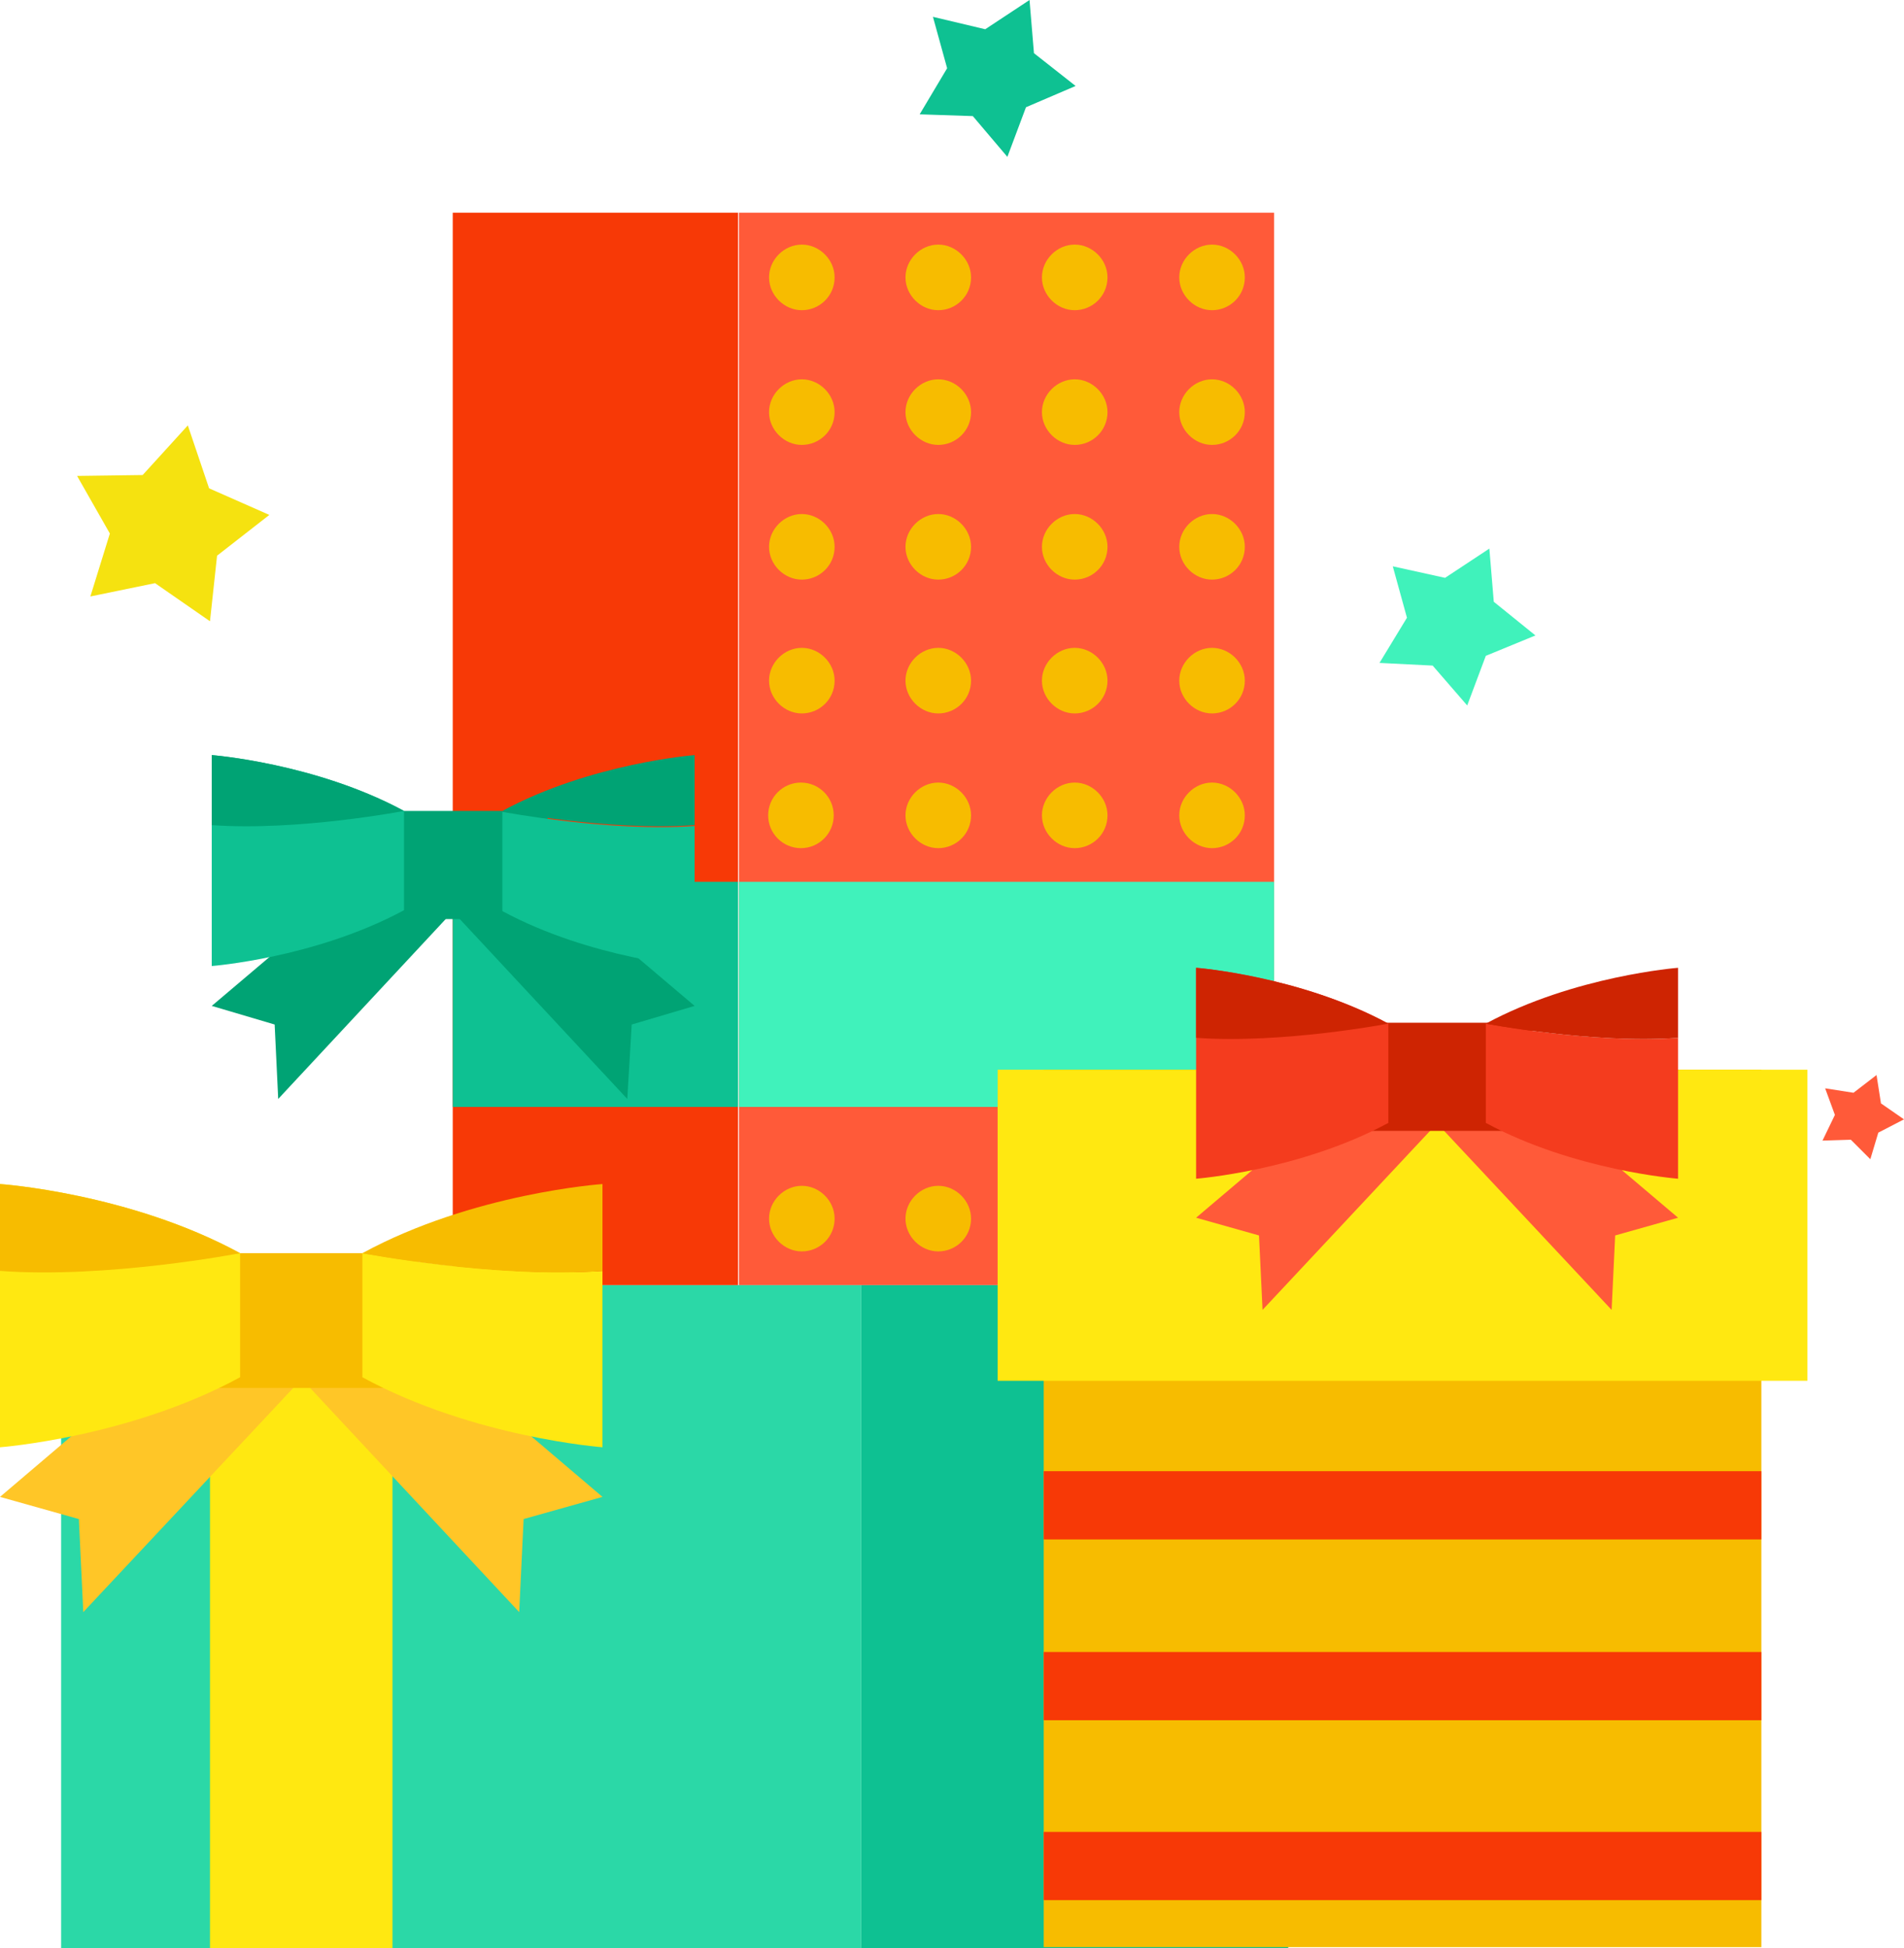 <?xml version="1.0" encoding="UTF-8"?>
<svg id="_Слой_1" data-name="Слой 1" xmlns="http://www.w3.org/2000/svg" viewBox="0 0 21.49 21.98">
  <defs>
    <style>
      .cls-1 {
        fill: #ffe811;
      }

      .cls-1, .cls-2, .cls-3, .cls-4, .cls-5, .cls-6, .cls-7, .cls-8, .cls-9, .cls-10, .cls-11, .cls-12 {
        stroke-width: 0px;
      }

      .cls-2 {
        fill: #f43c1e;
      }

      .cls-3 {
        fill: #f73906;
      }

      .cls-4 {
        fill: #40f2bb;
      }

      .cls-5 {
        fill: #ffc627;
      }

      .cls-6 {
        fill: #ff5a39;
      }

      .cls-7 {
        fill: #f7bc00;
      }

      .cls-8 {
        fill: #2bd8a7;
      }

      .cls-9 {
        fill: #0ec192;
      }

      .cls-10 {
        fill: #f5e210;
      }

      .cls-11 {
        fill: #00a374;
      }

      .cls-12 {
        fill: #ce2402;
      }
    </style>
  </defs>
  <rect class="cls-8" x=".69" y="14.5" width="9.03" height="7.48"/>
  <rect class="cls-9" x="9.72" y="14.5" width="4.82" height="7.48"/>
  <rect class="cls-6" x="8.34" y="2.4" width="6.04" height="12.1"/>
  <rect class="cls-3" x="5.11" y="2.4" width="3.22" height="12.1"/>
  <rect class="cls-1" x="2.37" y="14.75" width="2.06" height="7.23"/>
  <polygon class="cls-10" points="3.04 5.81 2.45 6.27 2.37 7.01 1.75 6.58 1.02 6.73 1.24 6.02 .87 5.37 1.61 5.36 2.12 4.8 2.36 5.51 3.04 5.81"/>
  <polygon class="cls-4" points="16.81 6.19 16.86 6.79 17.33 7.17 16.77 7.4 16.56 7.96 16.17 7.51 15.57 7.48 15.88 6.97 15.72 6.39 16.31 6.52 16.81 6.19"/>
  <polygon class="cls-6" points="21.49 12.63 21.2 12.78 21.11 13.08 20.89 12.86 20.57 12.87 20.71 12.58 20.6 12.28 20.92 12.33 21.18 12.13 21.23 12.45 21.49 12.63"/>
  <polygon class="cls-9" points="11.62 0 11.67 .6 12.14 .97 11.58 1.21 11.37 1.77 10.98 1.31 10.38 1.29 10.69 .77 10.53 .19 11.12 .33 11.62 0"/>
  <rect class="cls-4" x="8.34" y="9.95" width="6.04" height="2.54"/>
  <rect class="cls-9" x="5.11" y="9.95" width="3.22" height="2.54"/>
  <g>
    <path class="cls-7" d="M9.42,3.13c0,.21-.17.37-.37.37s-.37-.17-.37-.37.17-.37.37-.37.37.17.37.37Z"/>
    <path class="cls-7" d="M10.96,3.13c0,.21-.17.37-.37.37s-.37-.17-.37-.37.17-.37.37-.37.37.17.37.37Z"/>
    <path class="cls-7" d="M12.5,3.13c0,.21-.17.37-.37.37s-.37-.17-.37-.37.17-.37.37-.37.37.17.37.37Z"/>
    <path class="cls-7" d="M14.05,3.13c0,.21-.17.37-.37.37s-.37-.17-.37-.37.17-.37.37-.37.37.17.37.37Z"/>
    <path class="cls-7" d="M9.42,4.65c0,.21-.17.37-.37.37s-.37-.17-.37-.37.17-.37.37-.37.37.17.37.37Z"/>
    <path class="cls-7" d="M10.96,4.65c0,.21-.17.37-.37.37s-.37-.17-.37-.37.17-.37.37-.37.37.17.37.37Z"/>
    <path class="cls-7" d="M12.5,4.65c0,.21-.17.37-.37.37s-.37-.17-.37-.37.17-.37.37-.37.37.17.37.37Z"/>
    <path class="cls-7" d="M14.05,4.65c0,.21-.17.37-.37.37s-.37-.17-.37-.37.17-.37.37-.37.37.17.37.37Z"/>
    <path class="cls-7" d="M9.42,6.17c0,.21-.17.37-.37.37s-.37-.17-.37-.37.17-.37.37-.37.37.17.37.37Z"/>
    <path class="cls-7" d="M10.96,6.17c0,.21-.17.37-.37.37s-.37-.17-.37-.37.17-.37.37-.37.37.17.37.37Z"/>
    <path class="cls-7" d="M12.5,6.17c0,.21-.17.37-.37.37s-.37-.17-.37-.37.17-.37.37-.37.37.17.37.37Z"/>
    <path class="cls-7" d="M14.05,6.17c0,.21-.17.37-.37.37s-.37-.17-.37-.37.17-.37.37-.37.37.17.37.37Z"/>
    <path class="cls-7" d="M9.42,7.68c0,.21-.17.37-.37.37s-.37-.17-.37-.37.17-.37.37-.37.37.17.37.37Z"/>
    <path class="cls-7" d="M10.96,7.68c0,.21-.17.37-.37.37s-.37-.17-.37-.37.17-.37.37-.37.37.17.37.37Z"/>
    <path class="cls-7" d="M12.5,7.68c0,.21-.17.37-.37.37s-.37-.17-.37-.37.17-.37.37-.37.37.17.37.37Z"/>
    <path class="cls-7" d="M14.05,7.68c0,.21-.17.37-.37.37s-.37-.17-.37-.37.17-.37.37-.37.37.17.37.37Z"/>
    <circle class="cls-7" cx="9.04" cy="9.2" r=".37"/>
    <path class="cls-7" d="M10.96,9.2c0,.21-.17.37-.37.37s-.37-.17-.37-.37.17-.37.37-.37.37.17.37.37Z"/>
    <path class="cls-7" d="M12.5,9.2c0,.21-.17.37-.37.37s-.37-.17-.37-.37.17-.37.37-.37.37.17.37.37Z"/>
    <path class="cls-7" d="M14.05,9.2c0,.21-.17.37-.37.37s-.37-.17-.37-.37.17-.37.37-.37.37.17.37.37Z"/>
    <path class="cls-7" d="M9.42,13.75c0,.21-.17.37-.37.37s-.37-.17-.37-.37.17-.37.37-.37.37.17.37.37Z"/>
    <path class="cls-7" d="M10.96,13.75c0,.21-.17.37-.37.37s-.37-.17-.37-.37.17-.37.37-.37.37.17.37.37Z"/>
    <path class="cls-7" d="M12.5,13.75c0,.21-.17.37-.37.37s-.37-.17-.37-.37.17-.37.37-.37.37.17.37.37Z"/>
    <path class="cls-7" d="M14.05,13.75c0,.21-.17.37-.37.37s-.37-.17-.37-.37.17-.37.37-.37.37.17.37.37Z"/>
  </g>
  <rect class="cls-7" x="11.78" y="12.07" width="8.1" height="9.9"/>
  <rect class="cls-1" x="11.26" y="12.07" width="9.14" height="3.51"/>
  <g>
    <polygon class="cls-5" points="2.61 14.67 0 16.89 .89 17.14 .94 18.19 3.32 15.65 2.61 14.67"/>
    <polygon class="cls-5" points="4.19 14.67 6.8 16.89 5.91 17.14 5.86 18.19 3.49 15.65 4.19 14.67"/>
    <path class="cls-7" d="M4.77,15.66h-2.75c.02-.47.04-.97.05-1.52h2.65c0,.11,0,.21,0,.31,0,.31.02.61.03.89,0,.11,0,.21.01.31Z"/>
    <path class="cls-1" d="M0,13.36v2.97s1.46-.11,2.71-.79v-1.4c-1.25-.68-2.71-.78-2.71-.78Z"/>
    <path class="cls-1" d="M6.8,14.34v1.99s-1.46-.11-2.71-.79v-1.4s1.51.28,2.71.2Z"/>
    <path class="cls-7" d="M6.8,13.36v.98c-1.21.09-2.71-.2-2.71-.2,1.25-.68,2.71-.78,2.71-.78Z"/>
    <path class="cls-7" d="M0,13.36v.98c1.21.09,2.71-.2,2.71-.2-1.25-.68-2.71-.78-2.71-.78Z"/>
  </g>
  <g>
    <polygon class="cls-6" points="15.59 11.97 13.5 13.74 14.21 13.94 14.25 14.78 16.15 12.75 15.59 11.97"/>
    <polygon class="cls-6" points="16.85 11.97 18.94 13.74 18.23 13.94 18.19 14.78 16.29 12.75 16.85 11.97"/>
    <path class="cls-12" d="M17.32,12.76h-2.2c.02-.37.03-.77.04-1.22h2.13c0,.09,0,.17,0,.25,0,.25.01.49.02.72,0,.09,0,.17.01.25Z"/>
    <path class="cls-2" d="M13.5,10.92v2.38s1.17-.09,2.17-.63v-1.12c-1-.54-2.17-.63-2.17-.63Z"/>
    <path class="cls-2" d="M18.94,11.7v1.6s-1.17-.09-2.17-.63v-1.12s1.21.23,2.17.16Z"/>
    <path class="cls-12" d="M18.94,10.92v.79c-.97.07-2.17-.16-2.17-.16,1-.54,2.17-.63,2.17-.63Z"/>
    <path class="cls-12" d="M13.5,10.92v.79c.97.07,2.17-.16,2.17-.16-1-.54-2.17-.63-2.17-.63Z"/>
  </g>
  <g>
    <polygon class="cls-11" points="4.48 9.58 2.39 11.35 3.1 11.56 3.14 12.4 5.04 10.36 4.48 9.58"/>
    <polygon class="cls-11" points="5.75 9.58 7.84 11.35 7.13 11.56 7.08 12.4 5.18 10.36 5.75 9.58"/>
    <path class="cls-11" d="M6.21,10.37h-2.2c.02-.37.03-.77.04-1.22h2.13c0,.09,0,.17,0,.25,0,.25.01.49.02.72,0,.08,0,.17.01.25Z"/>
    <path class="cls-9" d="M2.39,8.52v2.38s1.17-.09,2.17-.63v-1.12c-1-.54-2.17-.63-2.17-.63Z"/>
    <path class="cls-9" d="M7.84,9.31v1.6s-1.17-.09-2.17-.63v-1.12s1.21.23,2.17.16Z"/>
    <path class="cls-11" d="M7.84,8.52v.79c-.97.07-2.17-.16-2.17-.16,1-.54,2.17-.63,2.17-.63Z"/>
    <path class="cls-11" d="M2.39,8.52v.79c.97.07,2.17-.16,2.17-.16-1-.54-2.17-.63-2.17-.63Z"/>
  </g>
  <rect class="cls-3" x="11.78" y="16.6" width="8.1" height=".77"/>
  <rect class="cls-3" x="11.78" y="18.64" width="8.1" height=".77"/>
  <rect class="cls-3" x="11.78" y="20.67" width="8.1" height=".77"/>
</svg>